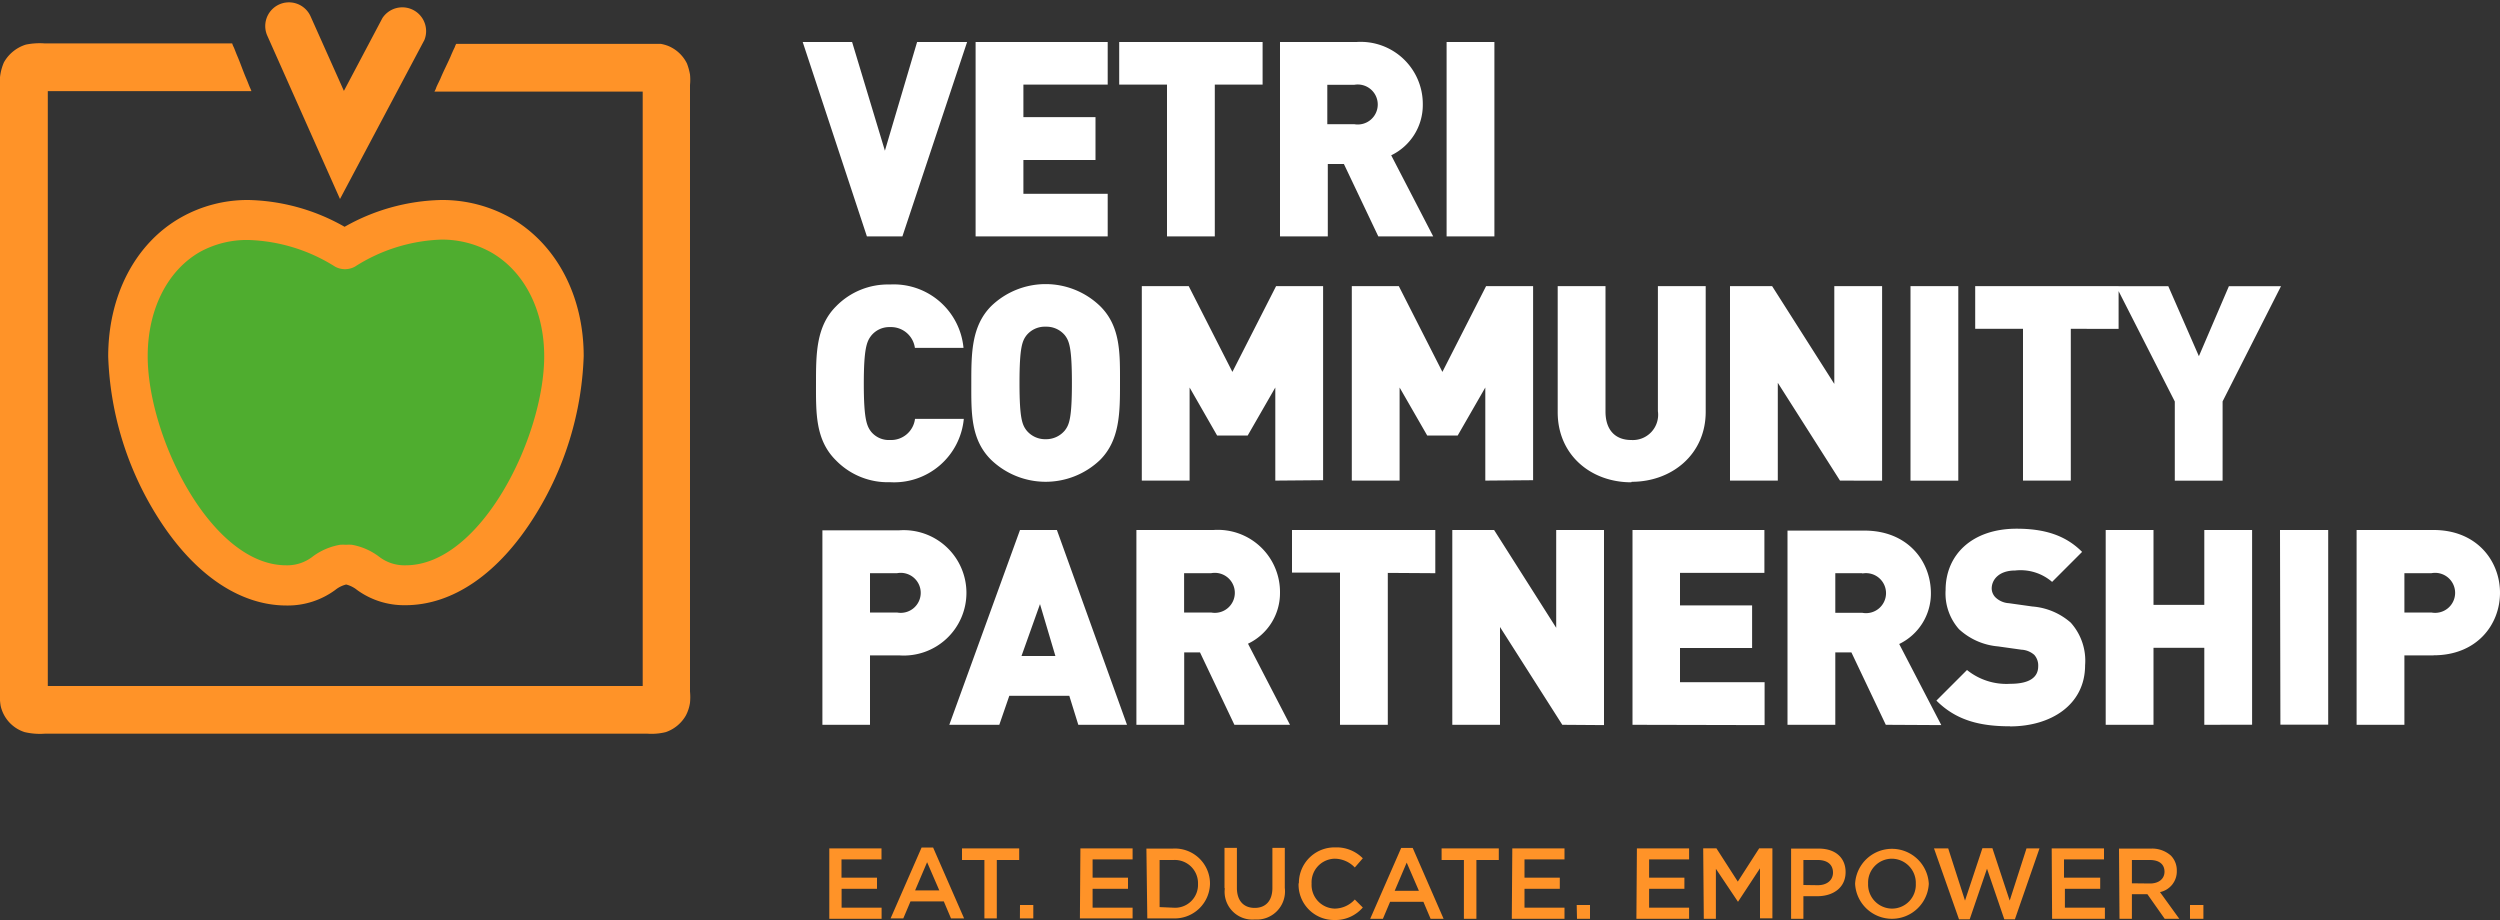 <svg xmlns="http://www.w3.org/2000/svg" viewBox="0 0 250 92">
  <rect x="0" y="0" width="250" height="92" fill="#333333" stroke="none"/>
  <path fill="#4fad2f" d="M34.56,56.42c2.23,0,2.49,2.11,5.93,2.11,8.83,0,15.84-13.61,15.84-22.91,0-10.84-9.64-18-21.95-10.68-12.31-7.29-21.65-.16-21.65,10.68,0,9.3,7,22.91,15.85,22.91,3.44,0,3.66-2.11,5.9-2.11Z" />
  <path fill="#ff9328" d="M34,19.9,26.73,3.57a2.37,2.37,0,1,1,4.33-1.93l3.33,7.45,3.85-7.28A2.38,2.38,0,0,1,42.44,4Zm17.05,1.87c4.58,2.62,7.32,7.79,7.32,13.85a32.15,32.15,0,0,1-4.91,16c-3.59,5.74-8.18,8.9-12.93,8.9A8,8,0,0,1,35.71,59a2.87,2.87,0,0,0-1.09-.55,2.81,2.81,0,0,0-1.1.55,8,8,0,0,1-4.86,1.55c-4.74,0-9.33-3.16-12.93-8.9a32.15,32.15,0,0,1-4.91-16c0-6.11,2.71-11.31,7.25-13.89A13.54,13.54,0,0,1,24.87,20a20.26,20.26,0,0,1,9.59,2.68A20.43,20.43,0,0,1,44.11,20a13.94,13.94,0,0,1,7,1.81M40.57,56.53c7.51,0,13.85-12.84,13.85-20.91,0-4.61-2-8.49-5.3-10.38a10.05,10.05,0,0,0-5-1.28,17.09,17.09,0,0,0-8.62,2.7,2.06,2.06,0,0,1-2,0A17.18,17.18,0,0,0,24.88,24,9.73,9.73,0,0,0,20,25.19c-3.27,1.87-5.23,5.77-5.23,10.43,0,8.07,6.34,20.91,13.85,20.91a4.13,4.13,0,0,0,2.67-.89A6.38,6.38,0,0,1,34,54.48a3.75,3.75,0,0,1,.6,0h0a3.68,3.68,0,0,1,.6,0,6.33,6.33,0,0,1,2.67,1.16,4.15,4.15,0,0,0,2.67.89M7.65,4.34H4.46a6.92,6.92,0,0,0-1.87.12A3.82,3.82,0,0,0,.39,6.24,5.14,5.14,0,0,0,0,8.82V69.09a6.39,6.39,0,0,0,.06,1.47,3.57,3.57,0,0,0,2.4,2.65,6.62,6.62,0,0,0,2,.16H64.77a5.92,5.92,0,0,0,1.81-.16,3.69,3.69,0,0,0,2-1.65A4,4,0,0,0,69,70.28a6,6,0,0,0,0-1.13V8.5a5.32,5.32,0,0,0,0-1.06,6.26,6.26,0,0,0-.3-1.08,3.62,3.62,0,0,0-1.94-1.79,4.24,4.24,0,0,0-.66-.18c-.12,0-.31,0-.41,0H45.62a1.34,1.34,0,0,0-.14.32c-.16.32-.3.64-.45,1-.32.72-.7,1.45-1,2.18-.13.28-.27.55-.39.82a1.82,1.82,0,0,1-.2.45v0H64.27V68.6H4.78V9.11H25.14c-.05-.17-.14-.33-.2-.48s-.21-.54-.32-.79c-.33-.77-.58-1.53-.91-2.29-.11-.26-.21-.53-.32-.8a1.86,1.86,0,0,1-.17-.41Z" />
  <path fill="#fff" d="M90.24,23.64H86.69L80.27,4.2h4.94l3.28,10.87L91.71,4.2h5Zm20.53,0V19.38h-8.43V16h7.21V11.71h-7.21V8.46h8.43V4.2H97.56V23.64ZM126.26,8.46V4.2H111.92V8.46h4.78V23.64h4.78V8.46Zm17.06,15.18-4.2-8.11a5.58,5.58,0,0,0,3.16-5.08,6.21,6.21,0,0,0-6.63-6.25H128V23.64h4.78V16.4h1.61l3.44,7.24ZM135.43,8.48a2,2,0,1,1,0,3.94h-2.7V8.48h2.7m9.23,15.16h4.78V4.2h-4.78ZM89,48.22a7,7,0,0,0,7.38-6.33H91.5A2.41,2.41,0,0,1,89,44a2.29,2.29,0,0,1-1.88-.82c-.44-.57-.74-1.25-.74-4.8s.3-4.24.74-4.81A2.32,2.32,0,0,1,89,32.71a2.41,2.41,0,0,1,2.49,2.08h4.86A7,7,0,0,0,89,28.45a7.24,7.24,0,0,0-5.4,2.19c-2,2-2,4.78-2,7.7s-.08,5.65,2,7.7A7.23,7.23,0,0,0,89,48.22M110,46c2-2,2-4.78,2-7.7s.08-5.66-2-7.7a7.84,7.84,0,0,0-10.87,0c-2,2-2,4.78-2,7.7s-.09,5.65,2,7.7A7.87,7.87,0,0,0,110,46m-3.52-12.48c.44.57.71,1.23.71,4.78s-.27,4.18-.71,4.75a2.43,2.43,0,0,1-1.91.87,2.4,2.4,0,0,1-1.91-.87c-.44-.57-.71-1.2-.71-4.75s.27-4.21.71-4.78a2.36,2.36,0,0,1,1.91-.85,2.39,2.39,0,0,1,1.91.85m25.83,14.5V28.61h-4.7l-4.37,8.58-4.37-8.58h-4.69V48.06h4.78V38.75l2.75,4.8h3.06l2.76-4.8v9.31Zm21,0V28.61h-4.7l-4.37,8.58-4.36-8.58h-4.7V48.06h4.78V38.75l2.76,4.8h3.05l2.76-4.8v9.31Zm9.86.16c4,0,7.4-2.73,7.4-7V28.61h-4.78V41.12A2.53,2.53,0,0,1,163.12,44c-1.59,0-2.57-1-2.57-2.84V28.61h-4.78V41.23c0,4.26,3.31,7,7.35,7m25.09-.16V28.61h-4.78v9.78l-6.22-9.78H173V48.06h4.78V38.28L184,48.06Zm2.84,0h4.78V28.61h-4.78Zm20.81-15.18V28.61H197.52v4.27h4.78V48.06h4.78V32.88Zm16.24-4.27h-5.21l-3,7-3.06-7h-5.22l5.87,11.53v7.92h4.78V40.14ZM89.94,65.54a6.27,6.27,0,1,0,0-12.51h-7.7V72.48H87V65.54h2.92m-.22-8.22a2,2,0,1,1,0,3.93H87V57.32h2.7m23,15.16L105.69,53H102L94.93,72.48h5l1-2.9h6l.9,2.9Zm-7.16-6.88h-3.39L104,60.41ZM129,72.48l-4.2-8.11A5.6,5.6,0,0,0,128,59.29,6.22,6.22,0,0,0,121.34,53h-7.7V72.48h4.78V65.24H120l3.44,7.24Zm-7.89-15.16a2,2,0,1,1,0,3.93h-2.7V57.32h2.7m22.42,0V53H129.2v4.26H134V72.48h4.78V57.29Zm16.87,15.19V53h-4.78v9.78L149.41,53h-4.18V72.48H150V62.7l6.23,9.78Zm16.06,0V68.22H168V64.8h7.21V60.54H168V57.29h8.44V53H163.25V72.48Zm17.67,0-4.21-8.11a5.6,5.6,0,0,0,3.17-5.08c0-3.2-2.32-6.26-6.64-6.26h-7.7V72.48h4.78V65.24h1.61l3.44,7.24Zm-7.9-15.16a2,2,0,1,1,0,3.93h-2.7V57.32h2.7M201,72.64c4.1,0,7.51-2.16,7.51-6.12a5.69,5.69,0,0,0-1.44-4.26,6.58,6.58,0,0,0-3.83-1.61l-2.35-.33a2.12,2.12,0,0,1-1.33-.57,1.29,1.29,0,0,1-.39-.9c0-.85.69-1.8,2.35-1.8a4.83,4.83,0,0,1,3.69,1.14l3-3c-1.66-1.67-3.77-2.32-6.55-2.32-4.43,0-7.1,2.59-7.1,6.14a5.4,5.4,0,0,0,1.34,3.91,6.58,6.58,0,0,0,3.9,1.72l2.35.33a2.1,2.1,0,0,1,1.28.52,1.59,1.59,0,0,1,.39,1.14c0,1.12-.9,1.75-2.79,1.75A6.27,6.27,0,0,1,196.7,67l-3.06,3.06c2,2,4.4,2.57,7.37,2.57m24.2-.16V53h-4.78v7.49h-5.08V53h-4.78V72.48h4.78v-7.7h5.08v7.7Zm2.83,0h4.78V53H228Zm15.32-6.94c4.32,0,6.64-3.06,6.64-6.25S247.68,53,243.36,53h-7.7V72.48h4.78V65.54h2.92m-.22-8.22a2,2,0,1,1,0,3.93h-2.7V57.32h2.7" />
  <path fill="#ff9328" d="M82.93,84.84h5.22v1.1h-4v1.83H87.7v1.11H84.16v1.89h4v1.11H82.93Zm6.13,7h1.27l.72-1.7h3.33l.72,1.7h1.31l-3.1-7.09H92.16Zm2.45-2.8,1.2-2.82,1.22,2.82Zm6.93,2.8h1.24V86h2.24V84.84H96.2V86h2.24Zm3.55,0h1.34V90.5H102Zm6,0h5.27V90.77h-4V88.88h3.54V87.77h-3.54V85.94h4v-1.1h-5.22Zm6.74,0h2.62A3.53,3.53,0,0,0,121,88.36v0a3.51,3.51,0,0,0-3.74-3.5h-2.62Zm1.23-1.13V86h1.39a2.32,2.32,0,0,1,2.45,2.4v0a2.29,2.29,0,0,1-2.45,2.37Zm6.52-1.86a2.78,2.78,0,0,0,3,3.1,2.82,2.82,0,0,0,3-3.16v-4h-1.24v4c0,1.3-.68,2-1.77,2s-1.78-.7-1.78-2v-4h-1.24v4m7.41-.51A3.54,3.54,0,0,0,133.42,92a3.61,3.61,0,0,0,2.86-1.25l-.8-.8a2.75,2.75,0,0,1-2,.91,2.37,2.37,0,0,1-2.32-2.5v0a2.36,2.36,0,0,1,2.32-2.49,2.8,2.8,0,0,1,2,.88l.8-.92a3.68,3.68,0,0,0-2.76-1.09,3.56,3.56,0,0,0-3.63,3.64v0m7.13,3.5h1.27l.72-1.7h3.33l.72,1.7h1.3l-3.09-7.09h-1.15Zm2.45-2.8,1.2-2.82,1.22,2.82Zm6.92,2.8h1.25V86h2.24V84.84h-5.72V86h2.23Zm4.79,0h5.27V90.77h-4V88.88h3.53V87.77h-3.53V85.94h4v-1.1h-5.22Zm6.52,0H159V90.5h-1.33Zm5.94,0h5.27V90.77h-4V88.88h3.53V87.77h-3.53V85.94h4v-1.1h-5.22Zm6.74,0h1.21v-5l2.21,3.3h0L176,86.83v5h1.24v-7h-1.32l-2.14,3.33-2.14-3.33h-1.32Zm8.73,0h1.23V89.62h1.4c1.55,0,2.82-.83,2.82-2.41v0c0-1.42-1-2.35-2.68-2.35h-2.77Zm1.23-3.38V86h1.44c.93,0,1.52.44,1.52,1.26v0c0,.74-.58,1.26-1.52,1.26Zm5.17-.12a3.69,3.69,0,0,0,7.37,0v0a3.69,3.69,0,0,0-7.37,0v0m6.07,0a2.38,2.38,0,0,1-2.37,2.48,2.41,2.41,0,0,1-2.4-2.5v0a2.39,2.39,0,0,1,2.38-2.49,2.42,2.42,0,0,1,2.39,2.51v0m4.32,3.55h1.07l1.73-5.06,1.73,5.06h1.06l2.46-7.09h-1.3l-1.68,5.22-1.73-5.24h-1l-1.74,5.24-1.68-5.22H193.4Zm9.31-.05h5.28V90.77h-4V88.88h3.53V87.77H206.4V85.94h4v-1.1h-5.23Zm6.74,0h1.24V89.42h1.55l1.73,2.46h1.46L216,89.21a2.11,2.11,0,0,0,1.68-2.13v0a2.11,2.11,0,0,0-.59-1.52,2.83,2.83,0,0,0-2-.7H211.9Zm1.24-3.55V86h1.8c.92,0,1.46.42,1.46,1.17v0c0,.71-.57,1.18-1.45,1.18ZM219,91.88h1.34V90.5H219Z" />
</svg>

